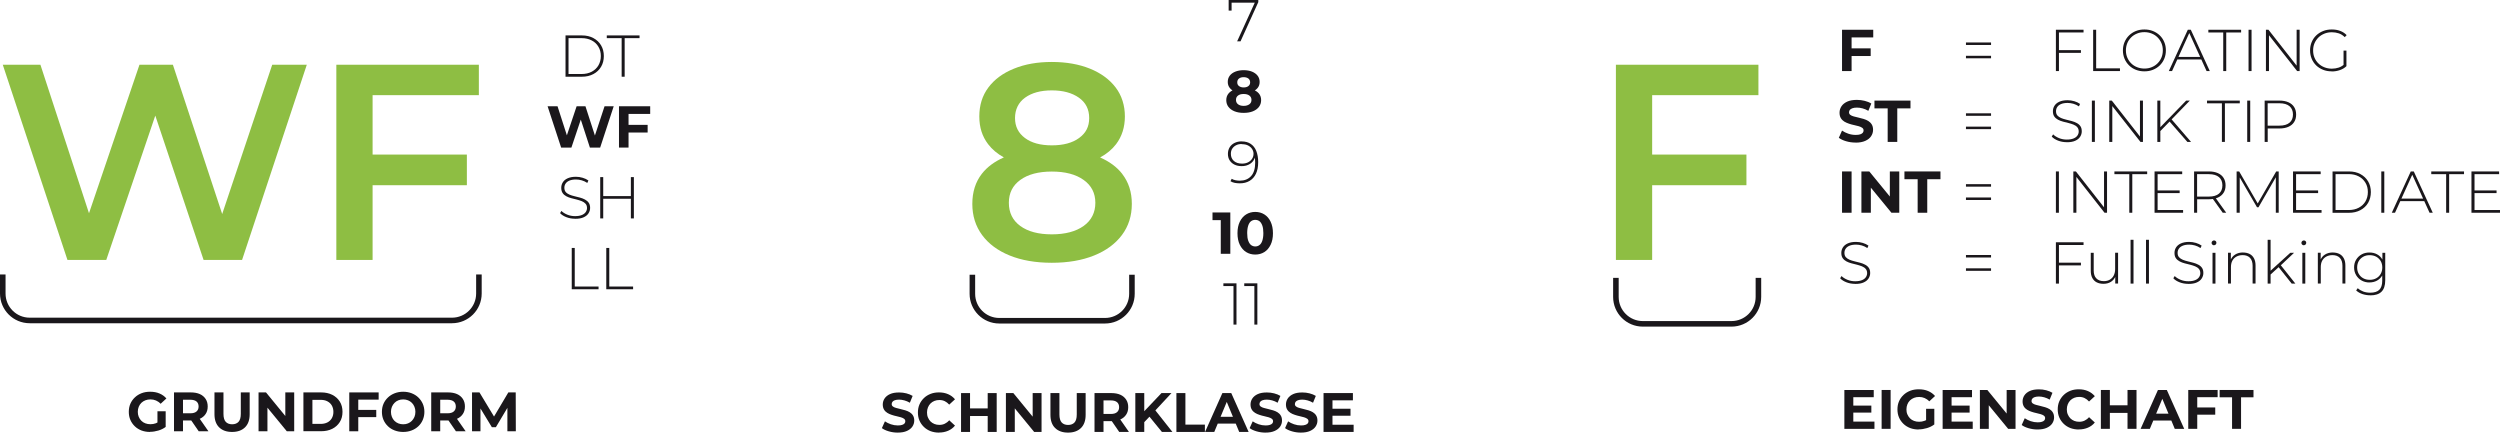 <svg xmlns="http://www.w3.org/2000/svg" id="Ebene_1" data-name="Ebene 1" viewBox="0 0 450.29 77.92"><defs><style>      .cls-1 {        fill: none;        stroke: #1a171b;        stroke-miterlimit: 10;      }      .cls-2 {        fill: #1a171b;      }      .cls-2, .cls-3 {        stroke-width: 0px;      }      .cls-3 {        fill: #8ebe43;      }    </style></defs><g><polygon class="cls-3" points="40.02 38.55 31.14 11.66 25.12 11.66 16.03 38.41 7.28 11.66 .5 11.66 12.15 46.82 19.14 46.82 27.97 20.82 36.67 46.82 43.6 46.82 55.26 11.66 49.03 11.66 40.02 38.55"></polygon><polygon class="cls-3" points="86.25 17.14 86.25 11.66 60.58 11.66 60.58 46.82 67.11 46.82 67.11 33.36 84.09 33.36 84.09 27.84 67.11 27.84 67.11 17.14 86.25 17.14"></polygon></g><g><path class="cls-2" d="m101.86,13.82v-7.44h2.95c.79,0,1.48.16,2.07.48.6.32,1.06.76,1.39,1.32.33.56.49,1.2.49,1.92s-.16,1.36-.49,1.92c-.33.56-.79,1-1.39,1.32-.6.32-1.29.48-2.07.48h-2.95Zm.54-.49h2.36c.7,0,1.31-.14,1.83-.42.52-.28.92-.66,1.2-1.14.28-.49.43-1.04.43-1.67s-.14-1.19-.43-1.67c-.28-.49-.68-.87-1.2-1.14-.52-.28-1.13-.42-1.83-.42h-2.36v6.46Z"></path><path class="cls-2" d="m111.97,13.82v-6.95h-2.68v-.49h5.9v.49h-2.68v6.95h-.54Z"></path><path class="cls-2" d="m101.07,26.58l-2.44-7.44h1.79l2.12,6.59h-.89l2.21-6.59h1.59l2.13,6.59h-.86l2.17-6.59h1.65l-2.44,7.44h-1.85l-1.88-5.78h.49l-1.94,5.78h-1.85Z"></path><path class="cls-2" d="m113.21,26.58h-1.72v-7.44h5.62v1.38h-3.9v6.06Zm-.13-4.09h3.57v1.38h-3.57v-1.38Z"></path><path class="cls-2" d="m103.59,39.4c-.55,0-1.08-.09-1.57-.28-.49-.19-.87-.43-1.14-.73l.24-.4c.25.26.6.48,1.05.67.44.18.91.27,1.41.27s.9-.07,1.22-.2c.31-.13.55-.31.7-.53.15-.22.23-.46.23-.73,0-.32-.08-.57-.26-.77-.17-.19-.39-.34-.67-.46-.28-.11-.58-.21-.9-.29-.33-.08-.66-.16-.99-.25s-.64-.2-.91-.35-.5-.33-.66-.58c-.17-.24-.25-.56-.25-.95,0-.35.09-.68.28-.98.18-.3.47-.54.86-.72.39-.18.89-.28,1.5-.28.41,0,.82.06,1.22.18.4.12.74.28,1.03.49l-.2.44c-.31-.21-.65-.37-1-.47-.36-.1-.7-.15-1.04-.15-.48,0-.87.07-1.18.2-.31.13-.54.31-.69.54-.15.22-.22.47-.22.75,0,.32.08.57.25.77s.39.34.66.46.58.21.91.29c.33.08.66.16.99.25s.63.2.9.35.5.33.67.57.26.55.26.94c0,.35-.1.67-.29.97-.19.3-.48.54-.88.72s-.9.27-1.52.27Z"></path><path class="cls-2" d="m108.65,39.34h-.54v-7.44h.54v7.44Zm5.04-3.54h-5.1v-.48h5.1v.48Zm-.06-3.9h.54v7.44h-.54v-7.44Z"></path><path class="cls-2" d="m102.98,52.1v-7.44h.54v6.95h4.29v.49h-4.83Z"></path><path class="cls-2" d="m109.2,52.1v-7.44h.54v6.95h4.29v.49h-4.83Z"></path></g><path class="cls-1" d="m.5,49.44v3.43c0,2.68,2.17,4.85,4.85,4.85h76.06c2.68,0,4.85-2.17,4.85-4.85v-3.43"></path><g><path class="cls-2" d="m27.01,77.8c-.55,0-1.06-.09-1.52-.26-.46-.18-.87-.43-1.21-.76-.34-.33-.61-.71-.8-1.15-.19-.44-.28-.92-.28-1.45s.09-1.01.28-1.45c.19-.44.46-.82.81-1.15.35-.33.75-.58,1.22-.76.47-.18.98-.26,1.54-.26.62,0,1.18.1,1.67.31.5.21.92.51,1.25.9l-1.04.96c-.25-.27-.53-.46-.83-.59-.3-.13-.63-.2-.98-.2s-.65.05-.93.16c-.28.11-.52.26-.73.46-.2.2-.36.44-.47.71-.11.27-.17.58-.17.91s.06.63.17.9c.11.27.27.51.47.71.2.2.44.36.72.46.28.11.58.16.92.16s.63-.05.94-.16.6-.28.89-.53l.92,1.17c-.38.29-.82.51-1.33.66s-1,.23-1.5.23Zm1.35-1.1v-2.63h1.48v2.84l-1.48-.21Z"></path><path class="cls-2" d="m31.34,77.68v-7h3.03c.63,0,1.17.1,1.62.3.45.2.8.5,1.05.88s.37.83.37,1.36-.12.97-.37,1.34c-.25.38-.6.67-1.05.87-.45.2-.99.3-1.62.3h-2.13l.72-.71v2.66h-1.62Zm1.62-2.48l-.72-.76h2.04c.5,0,.87-.11,1.12-.33.25-.22.37-.51.37-.89s-.12-.69-.37-.9c-.25-.21-.62-.32-1.12-.32h-2.04l.72-.77v3.97Zm2.83,2.48l-1.75-2.54h1.73l1.77,2.54h-1.75Z"></path><path class="cls-2" d="m41.8,77.8c-.99,0-1.77-.28-2.33-.83s-.84-1.34-.84-2.37v-3.92h1.62v3.86c0,.67.14,1.15.41,1.44.27.29.66.44,1.15.44s.88-.15,1.15-.44c.27-.29.41-.77.41-1.44v-3.86h1.6v3.92c0,1.03-.28,1.82-.84,2.37s-1.34.83-2.33.83Z"></path><path class="cls-2" d="m46.57,77.68v-7h1.34l4.13,5.04h-.65v-5.04h1.6v7h-1.33l-4.14-5.04h.65v5.04h-1.6Z"></path><path class="cls-2" d="m54.65,77.68v-7h3.18c.76,0,1.43.14,2.01.43s1.03.7,1.36,1.22c.33.52.49,1.14.49,1.85s-.16,1.32-.49,1.84-.78.93-1.36,1.22-1.25.43-2.01.43h-3.18Zm1.62-1.33h1.48c.47,0,.87-.09,1.21-.26s.61-.43.8-.75c.19-.33.29-.71.29-1.15s-.1-.83-.29-1.16-.46-.57-.8-.75-.75-.26-1.21-.26h-1.48v4.34Z"></path><path class="cls-2" d="m64.53,77.68h-1.62v-7h5.29v1.3h-3.67v5.7Zm-.12-3.85h3.36v1.3h-3.36v-1.3Z"></path><path class="cls-2" d="m72.63,77.8c-.55,0-1.06-.09-1.54-.27-.47-.18-.88-.43-1.22-.76-.34-.33-.61-.71-.8-1.15-.19-.44-.28-.92-.28-1.44s.09-1,.28-1.44c.19-.44.46-.82.81-1.15.35-.33.75-.58,1.22-.76.47-.18.97-.27,1.52-.27s1.06.09,1.52.27c.46.18.87.43,1.21.76.34.33.61.71.8,1.14.19.44.29.92.29,1.45s-.1,1-.29,1.45-.46.83-.8,1.15c-.34.32-.75.58-1.21.75-.46.18-.97.27-1.52.27Zm0-1.38c.31,0,.6-.05.86-.16s.5-.26.69-.46c.2-.2.35-.44.47-.71.11-.27.17-.58.17-.91s-.06-.64-.17-.91c-.11-.27-.26-.51-.46-.71-.2-.2-.43-.35-.7-.46s-.56-.16-.87-.16-.6.05-.87.16-.5.26-.69.46c-.2.2-.35.44-.47.71-.11.27-.17.58-.17.91s.06.63.17.91c.11.28.26.51.46.71.2.2.43.35.7.46s.56.16.87.16Z"></path><path class="cls-2" d="m77.67,77.68v-7h3.03c.63,0,1.17.1,1.62.3.45.2.8.5,1.05.88s.37.83.37,1.36-.12.97-.37,1.34c-.25.38-.6.67-1.05.87-.45.2-.99.3-1.62.3h-2.13l.72-.71v2.66h-1.62Zm1.62-2.48l-.72-.76h2.04c.5,0,.87-.11,1.12-.33.25-.22.37-.51.37-.89s-.12-.69-.37-.9c-.25-.21-.62-.32-1.12-.32h-2.04l.72-.77v3.97Zm2.83,2.48l-1.75-2.54h1.73l1.77,2.54h-1.75Z"></path><path class="cls-2" d="m85.02,77.68v-7h1.34l2.98,4.94h-.71l2.93-4.94h1.33l.02,7h-1.52v-4.67s.27,0,.27,0l-2.34,3.93h-.73l-2.39-3.93h.34v4.67h-1.52Z"></path></g><path class="cls-3" d="m202.14,31.33c-.97-1.25-2.31-2.23-3.99-2.97,1.18-.64,2.15-1.44,2.88-2.4,1.05-1.39,1.58-3.06,1.58-5s-.55-3.74-1.66-5.2c-1.11-1.46-2.65-2.59-4.62-3.39-1.98-.8-4.27-1.21-6.88-1.21s-4.86.4-6.83,1.21c-1.98.8-3.51,1.93-4.6,3.39-1.09,1.46-1.63,3.19-1.63,5.2s.53,3.61,1.58,5c.73.96,1.68,1.75,2.84,2.39-1.67.74-3.01,1.72-3.97,2.96-1.14,1.47-1.71,3.28-1.71,5.42s.59,4.01,1.76,5.6c1.17,1.59,2.83,2.82,4.97,3.69,2.14.87,4.67,1.31,7.59,1.31s5.45-.44,7.61-1.31,3.83-2.1,5.02-3.69c1.19-1.59,1.78-3.46,1.78-5.6s-.58-3.91-1.73-5.4Zm-17.51-13.74c1.21-.87,2.81-1.31,4.82-1.31s3.63.44,4.87,1.31c1.24.87,1.86,2.09,1.86,3.67s-.6,2.7-1.81,3.59-2.85,1.33-4.92,1.33-3.66-.44-4.85-1.33c-1.19-.89-1.78-2.08-1.78-3.59s.6-2.8,1.81-3.67Zm10.55,23.11c-1.41,1-3.32,1.51-5.73,1.51s-4.3-.5-5.68-1.51c-1.37-1-2.06-2.39-2.06-4.17s.69-3.12,2.06-4.12c1.37-1,3.27-1.51,5.68-1.51s4.32.5,5.73,1.51c1.41,1,2.11,2.38,2.11,4.12s-.7,3.16-2.11,4.17Z"></path><g><path class="cls-2" d="m222.83,7.44l3.28-7.19.19.23h-4.75l.28-.25v1.68h-.53V0h5.34v.38l-3.2,7.06h-.6Z"></path><path class="cls-2" d="m224,20.33c-.62,0-1.17-.09-1.64-.28s-.83-.45-1.1-.8c-.26-.34-.39-.75-.39-1.21s.13-.85.39-1.18c.26-.32.62-.57,1.09-.73.47-.17,1.02-.25,1.65-.25s1.19.08,1.66.25c.47.17.84.41,1.1.73.26.32.39.71.39,1.18s-.13.86-.39,1.21c-.26.34-.63.61-1.1.8-.47.19-1.02.28-1.65.28Zm0-3.57c-.57,0-1.08-.08-1.5-.23-.43-.16-.76-.38-1-.69-.24-.3-.36-.66-.36-1.08,0-.44.12-.82.36-1.13.24-.32.58-.56,1.01-.73.43-.17.93-.26,1.49-.26s1.08.09,1.5.26.77.42,1.01.73.37.69.37,1.13-.12.78-.36,1.08c-.24.3-.57.53-1,.69-.43.16-.94.23-1.52.23Zm0,2.31c.43,0,.77-.1,1.03-.29s.38-.45.38-.79-.13-.59-.38-.78-.59-.28-1.03-.28-.76.09-1.01.28-.37.45-.37.78.12.6.37.79.58.29,1.01.29Zm0-3.32c.36,0,.65-.08.86-.25.21-.16.31-.39.31-.67s-.11-.53-.32-.69c-.22-.16-.5-.24-.85-.24s-.62.08-.83.24c-.21.16-.32.39-.32.69s.1.51.31.67.49.25.84.25Z"></path><path class="cls-2" d="m223.64,25.47c.65,0,1.2.15,1.64.45s.78.72,1,1.28.34,1.22.34,2c0,.84-.14,1.54-.41,2.11-.28.57-.66.99-1.16,1.28s-1.07.43-1.73.43c-.32,0-.62-.03-.91-.08s-.55-.16-.78-.3l.22-.44c.19.12.41.21.67.26.26.05.52.08.8.08.84,0,1.51-.27,2.01-.81.5-.54.75-1.36.75-2.44,0-.17-.01-.38-.03-.63-.02-.25-.07-.49-.14-.73l.19.05c-.05.41-.19.76-.41,1.05-.23.29-.52.51-.87.66-.35.16-.74.23-1.17.23-.5,0-.93-.09-1.3-.27s-.66-.44-.87-.77-.31-.72-.31-1.17.11-.85.32-1.19.51-.6.88-.78c.37-.18.8-.28,1.27-.28Zm.02.47c-.39,0-.73.07-1.02.22-.29.15-.52.35-.69.61s-.25.57-.25.94c0,.53.18.96.54,1.28.36.32.85.48,1.48.48.4,0,.76-.08,1.07-.23.31-.16.55-.37.73-.64s.26-.57.26-.9c0-.29-.08-.57-.24-.83-.16-.27-.4-.48-.71-.65-.31-.17-.7-.25-1.17-.25Z"></path><path class="cls-2" d="m219.88,45.72v-6.81l.74.74h-2.23v-1.38h3.21v7.44h-1.72Z"></path><path class="cls-2" d="m226.09,45.85c-.61,0-1.16-.15-1.64-.45-.48-.3-.86-.74-1.14-1.31-.28-.57-.42-1.27-.42-2.08s.14-1.51.42-2.08c.28-.57.66-1.01,1.14-1.31.48-.3,1.03-.45,1.64-.45s1.16.15,1.64.45c.48.3.86.74,1.13,1.31s.42,1.27.42,2.08-.14,1.51-.42,2.08-.65,1.01-1.13,1.31-1.03.45-1.64.45Zm0-1.46c.29,0,.54-.08.76-.25.22-.16.39-.42.51-.78s.19-.81.19-1.37-.06-1.02-.19-1.37-.29-.61-.51-.78c-.22-.16-.47-.24-.76-.24s-.53.08-.75.24c-.22.16-.39.42-.51.78s-.19.81-.19,1.37.06,1.02.19,1.37.29.61.51.78c.22.16.47.25.75.25Z"></path><path class="cls-2" d="m222.17,58.48v-7.21l.24.25h-2.06v-.49h2.36v7.44h-.54Z"></path><path class="cls-2" d="m225.93,58.48v-7.21l.24.25h-2.06v-.49h2.36v7.44h-.54Z"></path></g><path class="cls-1" d="m175.14,49.49v3.43c0,2.68,2.17,4.85,4.85,4.85h19.04c2.68,0,4.85-2.17,4.85-4.85v-3.43"></path><g><path class="cls-2" d="m161.69,77.92c-.56,0-1.1-.08-1.61-.23-.51-.15-.93-.34-1.24-.58l.55-1.22c.3.21.66.39,1.07.53s.83.21,1.25.21c.32,0,.58-.03.77-.1.2-.06.34-.15.44-.26.09-.11.14-.24.14-.39,0-.19-.07-.33-.22-.45-.15-.11-.34-.2-.58-.27-.24-.07-.5-.14-.79-.2s-.58-.14-.87-.24c-.29-.09-.55-.21-.79-.36-.24-.15-.44-.34-.58-.58-.15-.24-.23-.55-.23-.92,0-.4.11-.76.33-1.09s.54-.59.98-.79c.44-.2.98-.29,1.64-.29.44,0,.87.05,1.3.16s.8.26,1.13.46l-.5,1.23c-.33-.19-.65-.33-.98-.42-.33-.09-.65-.14-.96-.14s-.57.04-.77.11c-.2.07-.34.17-.43.29-.09.12-.13.25-.13.41,0,.18.07.32.22.43s.34.2.58.26c.24.07.5.13.79.2s.58.14.87.23c.29.09.55.2.79.35s.44.34.58.58c.15.24.23.54.23.91,0,.39-.11.75-.33,1.08-.22.33-.55.59-.99.79-.44.2-.99.3-1.66.3Z"></path><path class="cls-2" d="m169.12,77.92c-.54,0-1.04-.09-1.51-.26-.46-.18-.86-.43-1.2-.76-.34-.33-.61-.71-.8-1.15-.19-.44-.28-.92-.28-1.45s.09-1.01.28-1.45c.19-.44.46-.82.8-1.15.34-.33.75-.58,1.21-.76.46-.18.96-.26,1.51-.26.61,0,1.16.11,1.64.32.49.21.9.52,1.24.92l-1.04.96c-.24-.27-.51-.48-.8-.62-.29-.14-.61-.21-.96-.21-.33,0-.63.05-.9.16s-.51.26-.71.46-.35.44-.46.71-.17.58-.17.91.05.64.17.91.26.51.46.71.44.35.71.46.57.16.9.16c.35,0,.67-.07.96-.21.29-.14.56-.34.8-.62l1.04.96c-.33.41-.75.72-1.24.93-.49.21-1.04.32-1.65.32Z"></path><path class="cls-2" d="m174.72,77.8h-1.62v-7h1.62v7Zm3.3-2.87h-3.42v-1.37h3.42v1.37Zm-.12-4.13h1.62v7h-1.62v-7Z"></path><path class="cls-2" d="m181.18,77.8v-7h1.34l4.13,5.04h-.65v-5.04h1.6v7h-1.33l-4.14-5.04h.65v5.04h-1.6Z"></path><path class="cls-2" d="m192.37,77.92c-.99,0-1.77-.28-2.33-.83-.56-.55-.84-1.34-.84-2.37v-3.92h1.62v3.86c0,.67.14,1.15.41,1.44.27.29.66.44,1.15.44s.88-.15,1.15-.44c.27-.29.41-.77.41-1.44v-3.86h1.6v3.92c0,1.03-.28,1.82-.84,2.37-.56.55-1.34.83-2.33.83Z"></path><path class="cls-2" d="m197.14,77.8v-7h3.03c.63,0,1.17.1,1.62.3.45.2.8.5,1.05.88.25.38.37.83.37,1.36s-.12.97-.37,1.34c-.25.38-.6.67-1.05.87s-.99.3-1.62.3h-2.13l.72-.71v2.66h-1.62Zm1.62-2.48l-.72-.76h2.04c.5,0,.87-.11,1.12-.33.25-.22.37-.51.37-.89s-.12-.69-.37-.9c-.25-.21-.62-.32-1.12-.32h-2.04l.72-.77v3.97Zm2.83,2.48l-1.75-2.54h1.73l1.77,2.54h-1.75Z"></path><path class="cls-2" d="m204.49,77.8v-7h1.61v7h-1.61Zm1.45-1.6l-.09-1.87,3.35-3.53h1.8l-3.02,3.25-.9.96-1.14,1.19Zm3.34,1.6l-2.49-3.05,1.06-1.15,3.32,4.2h-1.89Z"></path><path class="cls-2" d="m211.89,77.8v-7h1.62v5.68h3.51v1.32h-5.13Z"></path><path class="cls-2" d="m217.05,77.8l3.12-7h1.6l3.13,7h-1.7l-2.56-6.18h.64l-2.57,6.18h-1.66Zm1.56-1.5l.43-1.23h3.6l.44,1.23h-4.47Z"></path><path class="cls-2" d="m227.93,77.92c-.56,0-1.1-.08-1.61-.23-.51-.15-.93-.34-1.24-.58l.55-1.22c.3.21.66.39,1.07.53s.83.21,1.25.21c.32,0,.58-.03.77-.1.2-.06.34-.15.44-.26.09-.11.14-.24.14-.39,0-.19-.07-.33-.22-.45-.15-.11-.34-.2-.58-.27-.24-.07-.5-.14-.79-.2s-.58-.14-.87-.24c-.29-.09-.55-.21-.79-.36-.24-.15-.44-.34-.58-.58-.15-.24-.23-.55-.23-.92,0-.4.11-.76.33-1.09s.54-.59.98-.79c.44-.2.98-.29,1.64-.29.44,0,.87.05,1.3.16s.8.26,1.13.46l-.5,1.23c-.33-.19-.65-.33-.98-.42-.33-.09-.65-.14-.96-.14s-.57.04-.77.11c-.2.07-.34.17-.43.29-.09.12-.13.25-.13.41,0,.18.07.32.22.43s.34.2.58.26c.24.07.5.13.79.2s.58.14.87.23c.29.09.55.2.79.35s.44.34.58.58c.15.24.23.54.23.91,0,.39-.11.75-.33,1.08-.22.33-.55.59-.99.79-.44.2-.99.3-1.66.3Z"></path><path class="cls-2" d="m234.31,77.92c-.56,0-1.1-.08-1.61-.23-.51-.15-.93-.34-1.24-.58l.55-1.22c.3.21.66.39,1.07.53s.83.21,1.25.21c.32,0,.58-.03.77-.1.2-.06.34-.15.44-.26.09-.11.14-.24.14-.39,0-.19-.07-.33-.22-.45-.15-.11-.34-.2-.58-.27-.24-.07-.5-.14-.79-.2s-.58-.14-.87-.24c-.29-.09-.55-.21-.79-.36-.24-.15-.44-.34-.58-.58-.15-.24-.23-.55-.23-.92,0-.4.11-.76.33-1.09s.54-.59.98-.79c.44-.2.98-.29,1.64-.29.44,0,.87.05,1.3.16s.8.26,1.13.46l-.5,1.23c-.33-.19-.65-.33-.98-.42-.33-.09-.65-.14-.96-.14s-.57.04-.77.11c-.2.07-.34.17-.43.29-.09.12-.13.25-.13.41,0,.18.07.32.22.43s.34.2.58.26c.24.07.5.13.79.2s.58.14.87.23c.29.09.55.2.79.35s.44.34.58.58c.15.24.23.54.23.91,0,.39-.11.75-.33,1.08-.22.33-.55.59-.99.79-.44.2-.99.3-1.66.3Z"></path><path class="cls-2" d="m240,76.5h3.81v1.3h-5.42v-7h5.29v1.3h-3.68v4.4Zm-.12-2.88h3.37v1.26h-3.37v-1.26Z"></path></g><polygon class="cls-3" points="316.72 17.14 316.72 11.66 291.05 11.66 291.05 46.82 297.58 46.82 297.58 33.36 314.56 33.36 314.56 27.84 297.58 27.84 297.58 17.14 316.72 17.14"></polygon><g><path class="cls-2" d="m333.5,12.8h-1.72v-7.44h5.62v1.38h-3.9v6.06Zm-.13-4.09h3.57v1.38h-3.57v-1.38Z"></path><path class="cls-2" d="m354.1,8.1v-.45h4.52v.45h-4.52Zm0,2.4v-.45h4.52v.45h-4.52Z"></path><path class="cls-2" d="m370.84,12.8h-.54v-7.44h4.98v.49h-4.43v6.95Zm-.06-3.77h4.03v.49h-4.03v-.49Z"></path><path class="cls-2" d="m377.01,12.8v-7.44h.54v6.95h4.29v.49h-4.83Z"></path><path class="cls-2" d="m386.24,12.85c-.55,0-1.06-.09-1.54-.28s-.88-.45-1.23-.8-.62-.74-.81-1.2-.29-.96-.29-1.49.1-1.04.29-1.49.46-.86.81-1.2.76-.61,1.23-.8c.47-.19.98-.28,1.54-.28s1.07.09,1.54.28c.47.19.88.45,1.23.79.35.34.62.74.81,1.2.2.46.29.96.29,1.5s-.1,1.05-.29,1.5c-.19.46-.47.86-.81,1.2-.35.34-.76.6-1.23.79-.47.19-.98.28-1.54.28Zm0-.5c.48,0,.92-.08,1.32-.25.4-.16.75-.39,1.05-.69.3-.3.53-.64.7-1.04.17-.4.25-.83.25-1.3s-.08-.91-.25-1.3c-.17-.39-.4-.74-.7-1.04s-.65-.53-1.05-.69c-.4-.16-.84-.25-1.32-.25s-.91.08-1.32.25-.76.39-1.06.69c-.3.3-.54.64-.7,1.04s-.25.83-.25,1.3.08.9.25,1.3c.17.4.4.75.7,1.04.3.3.65.53,1.06.69s.84.25,1.32.25Z"></path><path class="cls-2" d="m390.64,12.8l3.42-7.44h.54l3.42,7.44h-.58l-3.23-7.1h.23l-3.22,7.1h-.58Zm1.25-2.09l.18-.46h4.46l.18.46h-4.82Z"></path><path class="cls-2" d="m400.44,12.8v-6.95h-2.68v-.49h5.9v.49h-2.68v6.95h-.54Z"></path><path class="cls-2" d="m405,12.8v-7.44h.54v7.44h-.54Z"></path><path class="cls-2" d="m408.13,12.8v-7.44h.46l5.31,6.77h-.24v-6.77h.54v7.44h-.45l-5.32-6.77h.25v6.77h-.54Z"></path><path class="cls-2" d="m419.97,12.85c-.56,0-1.08-.09-1.55-.28-.47-.19-.89-.45-1.24-.79-.35-.34-.62-.74-.81-1.2s-.29-.96-.29-1.5.1-1.05.29-1.5.46-.86.82-1.2c.35-.34.77-.6,1.24-.79.47-.19.99-.28,1.56-.28s1.04.08,1.5.25.85.42,1.18.77l-.34.36c-.33-.32-.68-.55-1.07-.68s-.81-.2-1.26-.2c-.48,0-.93.08-1.34.25s-.77.39-1.07.69c-.3.3-.54.65-.71,1.04-.17.4-.25.83-.25,1.3s.08.9.25,1.3c.17.4.4.75.71,1.04.3.3.66.53,1.07.69s.86.25,1.34.25c.44,0,.86-.07,1.25-.2s.75-.36,1.08-.67l.31.41c-.33.32-.73.56-1.2.72-.46.16-.95.24-1.46.24Zm2.14-1.01v-2.73h.52v2.79l-.52-.05Z"></path><path class="cls-2" d="m334.23,25.68c-.6,0-1.17-.08-1.71-.24-.55-.16-.99-.37-1.32-.62l.58-1.3c.32.23.7.41,1.13.56.44.15.88.22,1.32.22.34,0,.62-.03.82-.1s.36-.16.46-.28c.1-.12.15-.26.15-.42,0-.2-.08-.36-.23-.47-.16-.12-.36-.21-.62-.29s-.54-.15-.85-.21-.62-.15-.92-.25c-.31-.1-.59-.23-.85-.38-.25-.16-.46-.36-.62-.62-.16-.26-.24-.58-.24-.98,0-.43.12-.81.35-1.16.23-.35.58-.63,1.04-.84.46-.21,1.05-.31,1.75-.31.47,0,.93.06,1.38.17.45.11.85.27,1.2.49l-.53,1.31c-.35-.2-.7-.35-1.04-.44-.35-.1-.69-.14-1.02-.14s-.61.04-.82.12-.37.18-.46.3-.14.27-.14.43c0,.19.08.35.23.46.16.12.36.21.62.28.26.07.54.14.85.21s.62.15.92.24c.31.09.59.22.85.37.25.16.46.36.62.62s.24.58.24.97c0,.42-.12.8-.35,1.15-.23.35-.58.63-1.05.84-.46.21-1.05.32-1.76.32Z"></path><path class="cls-2" d="m340,25.56v-6.04h-2.38v-1.4h6.49v1.4h-2.38v6.04h-1.72Z"></path><path class="cls-2" d="m354.1,20.86v-.45h4.52v.45h-4.52Zm0,2.4v-.45h4.52v.45h-4.52Z"></path><path class="cls-2" d="m372.26,25.61c-.55,0-1.08-.09-1.57-.28-.49-.19-.87-.43-1.14-.73l.25-.4c.25.26.6.48,1.05.67.44.18.91.27,1.41.27s.9-.07,1.22-.2.55-.31.7-.53.23-.46.23-.73c0-.32-.09-.57-.26-.77s-.39-.34-.67-.46c-.28-.11-.58-.21-.9-.29-.33-.08-.66-.16-.99-.25s-.64-.2-.91-.35-.5-.33-.67-.58c-.17-.24-.25-.56-.25-.95,0-.35.09-.68.28-.98s.47-.54.86-.72c.39-.18.89-.28,1.5-.28.41,0,.82.06,1.22.18.4.12.74.28,1.03.49l-.2.44c-.31-.21-.65-.37-1-.47-.36-.1-.7-.15-1.04-.15-.48,0-.87.07-1.18.2-.31.13-.54.31-.69.54-.15.22-.22.47-.22.75,0,.32.08.57.25.77.17.19.39.34.67.46s.58.21.91.29.66.16.99.25.63.2.9.35c.28.14.5.33.67.57.17.24.25.55.25.94,0,.35-.1.67-.29.97-.19.3-.48.54-.88.72-.39.18-.9.27-1.52.27Z"></path><path class="cls-2" d="m376.78,25.56v-7.44h.54v7.44h-.54Z"></path><path class="cls-2" d="m379.91,25.56v-7.44h.46l5.31,6.77h-.24v-6.77h.54v7.44h-.45l-5.32-6.77h.25v6.77h-.54Z"></path><path class="cls-2" d="m388.57,25.56v-7.44h.54v7.44h-.54Zm.47-1.88l-.02-.68,4.74-4.88h.66l-3.32,3.43-.31.33-1.75,1.8Zm4.94,1.88l-3.35-3.83.37-.39,3.64,4.22h-.66Z"></path><path class="cls-2" d="m400.2,25.56v-6.95h-2.68v-.49h5.9v.49h-2.68v6.95h-.54Z"></path><path class="cls-2" d="m404.76,25.56v-7.44h.54v7.44h-.54Z"></path><path class="cls-2" d="m407.9,25.56v-7.44h2.67c.62,0,1.16.1,1.61.3.45.2.79.48,1.03.86s.36.82.36,1.36-.12.96-.36,1.34c-.24.38-.58.66-1.03.86-.45.2-.98.3-1.61.3h-2.37l.25-.26v2.69h-.54Zm.54-2.66l-.25-.27h2.37c.8,0,1.41-.18,1.82-.53.42-.35.62-.85.62-1.48s-.21-1.14-.62-1.49-1.02-.53-1.82-.53h-2.37l.25-.27v4.56Z"></path><path class="cls-2" d="m331.78,38.32v-7.44h1.72v7.44h-1.72Z"></path><path class="cls-2" d="m335.27,38.32v-7.44h1.42l4.39,5.36h-.69v-5.36h1.7v7.44h-1.41l-4.4-5.36h.69v5.36h-1.7Z"></path><path class="cls-2" d="m345.4,38.32v-6.04h-2.38v-1.4h6.49v1.4h-2.38v6.04h-1.72Z"></path><path class="cls-2" d="m354.1,33.62v-.45h4.52v.45h-4.52Zm0,2.4v-.45h4.52v.45h-4.52Z"></path><path class="cls-2" d="m370.3,38.32v-7.44h.54v7.44h-.54Z"></path><path class="cls-2" d="m373.44,38.32v-7.44h.46l5.31,6.77h-.24v-6.77h.54v7.44h-.45l-5.32-6.77h.25v6.77h-.54Z"></path><path class="cls-2" d="m383.52,38.32v-6.95h-2.68v-.49h5.9v.49h-2.68v6.95h-.54Z"></path><path class="cls-2" d="m388.62,37.83h4.59v.49h-5.14v-7.44h4.98v.49h-4.43v6.47Zm-.06-3.53h4.03v.48h-4.03v-.48Z"></path><path class="cls-2" d="m395.19,38.32v-7.44h2.67c.62,0,1.16.1,1.61.3.45.2.79.48,1.03.86s.36.82.36,1.36-.12.96-.36,1.33-.58.66-1.03.86c-.45.2-.98.3-1.61.3h-2.37l.25-.26v2.69h-.54Zm.54-2.66l-.25-.25h2.37c.8,0,1.41-.18,1.82-.53s.62-.85.62-1.49-.21-1.14-.62-1.49-1.02-.53-1.82-.53h-2.37l.25-.27v4.56Zm4.62,2.66l-1.93-2.7h.62l1.94,2.7h-.62Z"></path><path class="cls-2" d="m402.85,38.32v-7.44h.46l3.46,5.97h-.24l3.45-5.97h.45v7.44s-.52,0-.52,0v-6.63s.14,0,.14,0l-3.26,5.64h-.27l-3.27-5.64h.16v6.63h-.53Z"></path><path class="cls-2" d="m413.56,37.83h4.59v.49h-5.14v-7.44h4.98v.49h-4.43v6.47Zm-.06-3.53h4.03v.48h-4.03v-.48Z"></path><path class="cls-2" d="m420.13,38.32v-7.44h2.95c.79,0,1.48.16,2.07.48s1.06.76,1.39,1.32c.33.56.49,1.2.49,1.92s-.17,1.36-.49,1.93c-.33.56-.79,1-1.39,1.32s-1.29.48-2.07.48h-2.95Zm.54-.49h2.36c.7,0,1.31-.14,1.83-.42.52-.28.92-.66,1.2-1.14.28-.49.43-1.04.43-1.68s-.14-1.19-.43-1.67-.68-.87-1.2-1.14c-.52-.28-1.13-.42-1.83-.42h-2.36v6.47Z"></path><path class="cls-2" d="m428.91,38.32v-7.44h.54v7.44h-.54Z"></path><path class="cls-2" d="m430.8,38.32l3.42-7.44h.54l3.42,7.44h-.58l-3.23-7.1h.23l-3.22,7.1h-.58Zm1.25-2.09l.18-.46h4.46l.18.46h-4.82Z"></path><path class="cls-2" d="m440.59,38.32v-6.95h-2.68v-.49h5.9v.49h-2.68v6.95h-.54Z"></path><path class="cls-2" d="m445.7,37.83h4.59v.49h-5.14v-7.44h4.98v.49h-4.43v6.47Zm-.06-3.53h4.03v.48h-4.03v-.48Z"></path><path class="cls-2" d="m334.15,51.13c-.55,0-1.08-.09-1.57-.28-.49-.19-.87-.43-1.14-.73l.25-.4c.25.26.6.48,1.05.67.44.18.91.27,1.41.27s.9-.07,1.22-.2.55-.31.7-.53.23-.46.23-.73c0-.32-.09-.57-.26-.77s-.39-.34-.67-.46c-.28-.11-.58-.21-.9-.29-.33-.08-.66-.16-.99-.25s-.64-.2-.91-.35-.5-.33-.67-.58c-.17-.24-.25-.56-.25-.95,0-.35.09-.68.28-.98s.47-.54.86-.72c.39-.18.89-.28,1.5-.28.41,0,.82.06,1.22.18.4.12.74.28,1.03.49l-.2.44c-.31-.21-.65-.37-1-.47-.36-.1-.7-.15-1.04-.15-.48,0-.87.07-1.18.2-.31.13-.54.31-.69.54-.15.22-.22.47-.22.75,0,.32.08.57.25.77.17.19.39.34.67.46s.58.21.91.29.66.16.99.25.63.2.9.35c.28.14.5.33.67.57.17.24.25.55.25.94,0,.35-.1.67-.29.97-.19.3-.48.54-.88.72-.39.18-.9.27-1.52.27Z"></path><path class="cls-2" d="m354.1,46.38v-.45h4.52v.45h-4.52Zm0,2.4v-.45h4.52v.45h-4.52Z"></path><path class="cls-2" d="m370.84,51.08h-.54v-7.44h4.98v.49h-4.43v6.95Zm-.06-3.77h4.03v.49h-4.03v-.49Z"></path><path class="cls-2" d="m378.89,51.12c-.48,0-.89-.09-1.23-.26-.35-.17-.61-.44-.8-.79-.19-.35-.28-.79-.28-1.3v-3.24h.53v3.2c0,.62.16,1.1.48,1.42.32.33.77.49,1.35.49.42,0,.78-.09,1.08-.27.3-.18.54-.43.7-.75.16-.32.25-.7.25-1.14v-2.96h.53v5.55h-.51v-1.54l.07.18c-.16.43-.43.77-.81,1.03-.38.25-.83.38-1.36.38Z"></path><path class="cls-2" d="m383.75,51.08v-7.89h.53v7.89h-.53Z"></path><path class="cls-2" d="m386.53,51.08v-7.89h.53v7.89h-.53Z"></path><path class="cls-2" d="m394.16,51.13c-.55,0-1.08-.09-1.57-.28-.49-.19-.87-.43-1.14-.73l.25-.4c.25.26.6.48,1.05.67.44.18.91.27,1.41.27s.9-.07,1.22-.2.55-.31.7-.53.23-.46.23-.73c0-.32-.09-.57-.26-.77s-.39-.34-.67-.46c-.28-.11-.58-.21-.9-.29-.33-.08-.66-.16-.99-.25s-.64-.2-.91-.35-.5-.33-.67-.58c-.17-.24-.25-.56-.25-.95,0-.35.09-.68.28-.98s.47-.54.86-.72c.39-.18.89-.28,1.5-.28.41,0,.82.06,1.22.18.4.12.74.28,1.03.49l-.2.44c-.31-.21-.65-.37-1-.47-.36-.1-.7-.15-1.04-.15-.48,0-.87.07-1.18.2-.31.13-.54.31-.69.54-.15.22-.22.47-.22.75,0,.32.08.57.25.77.17.19.39.34.67.46s.58.21.91.29.66.16.99.25.63.2.9.35c.28.14.5.33.67.57.17.24.25.55.25.94,0,.35-.1.67-.29.97-.19.3-.48.54-.88.72-.39.18-.9.27-1.52.27Z"></path><path class="cls-2" d="m398.78,44.18c-.12,0-.22-.04-.31-.13s-.13-.18-.13-.3c0-.12.04-.22.13-.31s.19-.13.31-.13c.13,0,.23.04.31.12s.12.18.12.3-.04.22-.12.31c-.08.08-.19.13-.31.13Zm-.27,6.9v-5.55h.53v5.55h-.53Z"></path><path class="cls-2" d="m404,45.48c.45,0,.85.09,1.19.26.34.17.6.44.79.79.19.35.28.79.28,1.3v3.24h-.53v-3.2c0-.62-.16-1.1-.47-1.43-.32-.33-.76-.49-1.32-.49-.43,0-.81.09-1.13.27-.32.18-.56.42-.73.74-.17.32-.25.7-.25,1.15v2.96h-.53v-5.55h.51v1.54l-.07-.17c.17-.44.45-.79.84-1.04.39-.25.87-.38,1.44-.38Z"></path><path class="cls-2" d="m408.44,51.08v-7.89h.53v7.89h-.53Zm.4-1.53v-.67s3.68-3.35,3.68-3.35h.68l-2.43,2.29-.32.27-1.61,1.47Zm3.93,1.53l-2.42-3.04.36-.39,2.72,3.43h-.66Z"></path><path class="cls-2" d="m414.96,44.18c-.12,0-.22-.04-.31-.13s-.13-.18-.13-.3c0-.12.04-.22.13-.31s.19-.13.31-.13c.13,0,.23.04.31.12s.12.18.12.3-.04.22-.12.31c-.08.08-.19.13-.31.13Zm-.27,6.9v-5.55h.53v5.55h-.53Z"></path><path class="cls-2" d="m420.18,45.48c.45,0,.85.09,1.19.26.34.17.6.44.79.79.19.35.28.79.28,1.3v3.24h-.53v-3.2c0-.62-.16-1.1-.47-1.43-.32-.33-.76-.49-1.32-.49-.43,0-.81.09-1.13.27-.32.18-.56.42-.73.74-.17.32-.25.7-.25,1.15v2.96h-.53v-5.55h.51v1.54l-.07-.17c.17-.44.45-.79.84-1.04.39-.25.87-.38,1.44-.38Z"></path><path class="cls-2" d="m426.78,50.88c-.53,0-1-.12-1.41-.35-.42-.23-.74-.55-.99-.96-.24-.41-.37-.87-.37-1.4s.12-1,.37-1.4c.25-.4.57-.72.99-.95.41-.23.88-.34,1.41-.34s.96.11,1.36.32c.4.22.72.52.95.92.23.4.35.88.35,1.44s-.12,1.03-.35,1.44c-.23.4-.55.72-.95.94s-.85.33-1.36.33Zm.15,2.31c-.5,0-.98-.08-1.44-.23-.45-.16-.82-.37-1.11-.65l.29-.4c.28.26.61.45.99.6.39.14.8.21,1.25.21.74,0,1.29-.17,1.64-.52.35-.35.53-.89.53-1.64v-1.54l.11-.83-.08-.83v-1.82h.51v4.96c0,.93-.23,1.61-.68,2.05-.45.44-1.12.65-2.01.65Zm-.11-2.79c.45,0,.84-.09,1.18-.28.34-.19.61-.45.8-.79.19-.34.29-.72.29-1.15s-.1-.83-.29-1.16c-.2-.33-.46-.59-.8-.78-.34-.18-.73-.28-1.18-.28s-.82.09-1.16.28-.61.44-.81.78c-.19.33-.29.72-.29,1.16s.1.82.29,1.15c.2.34.46.6.81.79.34.19.73.28,1.16.28Z"></path></g><path class="cls-1" d="m291.05,50.05v3.43c0,2.68,2.17,4.85,4.85,4.85h15.97c2.68,0,4.85-2.17,4.85-4.85v-3.43"></path><g><path class="cls-2" d="m333.81,75.94h3.81v1.3h-5.42v-7h5.29v1.3h-3.68v4.4Zm-.12-2.88h3.37v1.26h-3.37v-1.26Z"></path><path class="cls-2" d="m338.91,77.24v-7h1.62v7h-1.62Z"></path><path class="cls-2" d="m345.57,77.36c-.55,0-1.06-.09-1.52-.26-.46-.18-.87-.43-1.21-.76-.34-.33-.61-.71-.8-1.15-.19-.44-.28-.92-.28-1.45s.09-1.01.28-1.45c.19-.44.46-.82.81-1.15.35-.33.75-.58,1.22-.76.47-.18.98-.26,1.54-.26.62,0,1.18.1,1.67.31.5.21.92.51,1.25.9l-1.04.96c-.25-.27-.53-.46-.83-.59-.3-.13-.63-.2-.98-.2s-.65.05-.93.16c-.28.11-.52.26-.73.46s-.36.44-.47.71-.17.58-.17.91.05.63.17.9.27.51.47.71.44.36.72.46c.28.11.58.16.92.16s.63-.05.94-.16c.3-.1.6-.28.88-.53l.92,1.17c-.38.29-.82.51-1.33.66-.5.15-1,.23-1.5.23Zm1.35-1.1v-2.63h1.48v2.84l-1.48-.21Z"></path><path class="cls-2" d="m351.51,75.94h3.81v1.3h-5.42v-7h5.29v1.3h-3.68v4.4Zm-.12-2.88h3.37v1.26h-3.37v-1.26Z"></path><path class="cls-2" d="m356.61,77.24v-7h1.34l4.13,5.04h-.65v-5.04h1.6v7h-1.33l-4.14-5.04h.65v5.04h-1.6Z"></path><path class="cls-2" d="m366.99,77.36c-.56,0-1.1-.08-1.61-.23-.51-.15-.93-.34-1.24-.58l.55-1.22c.3.21.66.39,1.07.53s.83.21,1.25.21c.32,0,.58-.03.77-.1.2-.06.34-.15.44-.26.09-.11.14-.24.14-.39,0-.19-.07-.33-.22-.45-.15-.11-.34-.2-.58-.27-.24-.07-.5-.14-.79-.2s-.58-.14-.87-.24c-.29-.09-.55-.21-.79-.36-.24-.15-.44-.34-.58-.58-.15-.24-.23-.55-.23-.92,0-.4.11-.76.33-1.09s.54-.59.98-.79c.44-.2.98-.29,1.64-.29.44,0,.87.05,1.3.16s.8.26,1.13.46l-.5,1.23c-.33-.19-.65-.33-.98-.42-.33-.09-.65-.14-.96-.14s-.57.04-.77.11c-.2.07-.34.17-.43.29-.09.12-.13.25-.13.41,0,.18.07.32.22.43s.34.2.58.26c.24.07.5.13.79.2s.58.14.87.23c.29.09.55.2.79.35s.44.34.58.58c.15.24.23.54.23.91,0,.39-.11.75-.33,1.08-.22.33-.55.59-.99.79-.44.2-.99.3-1.66.3Z"></path><path class="cls-2" d="m374.42,77.36c-.54,0-1.04-.09-1.51-.26-.46-.18-.86-.43-1.2-.76-.34-.33-.61-.71-.8-1.15-.19-.44-.28-.92-.28-1.45s.09-1.01.28-1.45c.19-.44.46-.82.8-1.15.34-.33.75-.58,1.21-.76.46-.18.96-.26,1.51-.26.61,0,1.16.11,1.64.32.49.21.9.52,1.24.92l-1.04.96c-.24-.27-.51-.48-.8-.62-.29-.14-.61-.21-.96-.21-.33,0-.63.05-.9.16s-.51.26-.71.46-.35.44-.46.71-.17.58-.17.91.05.64.17.91.26.51.46.71.44.35.71.46.57.16.9.16c.35,0,.67-.07.96-.21.29-.14.56-.34.8-.62l1.04.96c-.33.41-.75.72-1.24.93-.49.21-1.04.32-1.65.32Z"></path><path class="cls-2" d="m380.02,77.24h-1.62v-7h1.62v7Zm3.3-2.87h-3.42v-1.37h3.42v1.37Zm-.12-4.13h1.62v7h-1.62v-7Z"></path><path class="cls-2" d="m385.56,77.24l3.12-7h1.6l3.13,7h-1.7l-2.56-6.18h.64l-2.57,6.18h-1.66Zm1.56-1.5l.43-1.23h3.6l.44,1.23h-4.47Z"></path><path class="cls-2" d="m395.76,77.24h-1.62v-7h5.29v1.3h-3.67v5.7Zm-.12-3.85h3.36v1.3h-3.36v-1.3Z"></path><path class="cls-2" d="m402.03,77.24v-5.68h-2.24v-1.32h6.1v1.32h-2.24v5.68h-1.62Z"></path></g></svg>